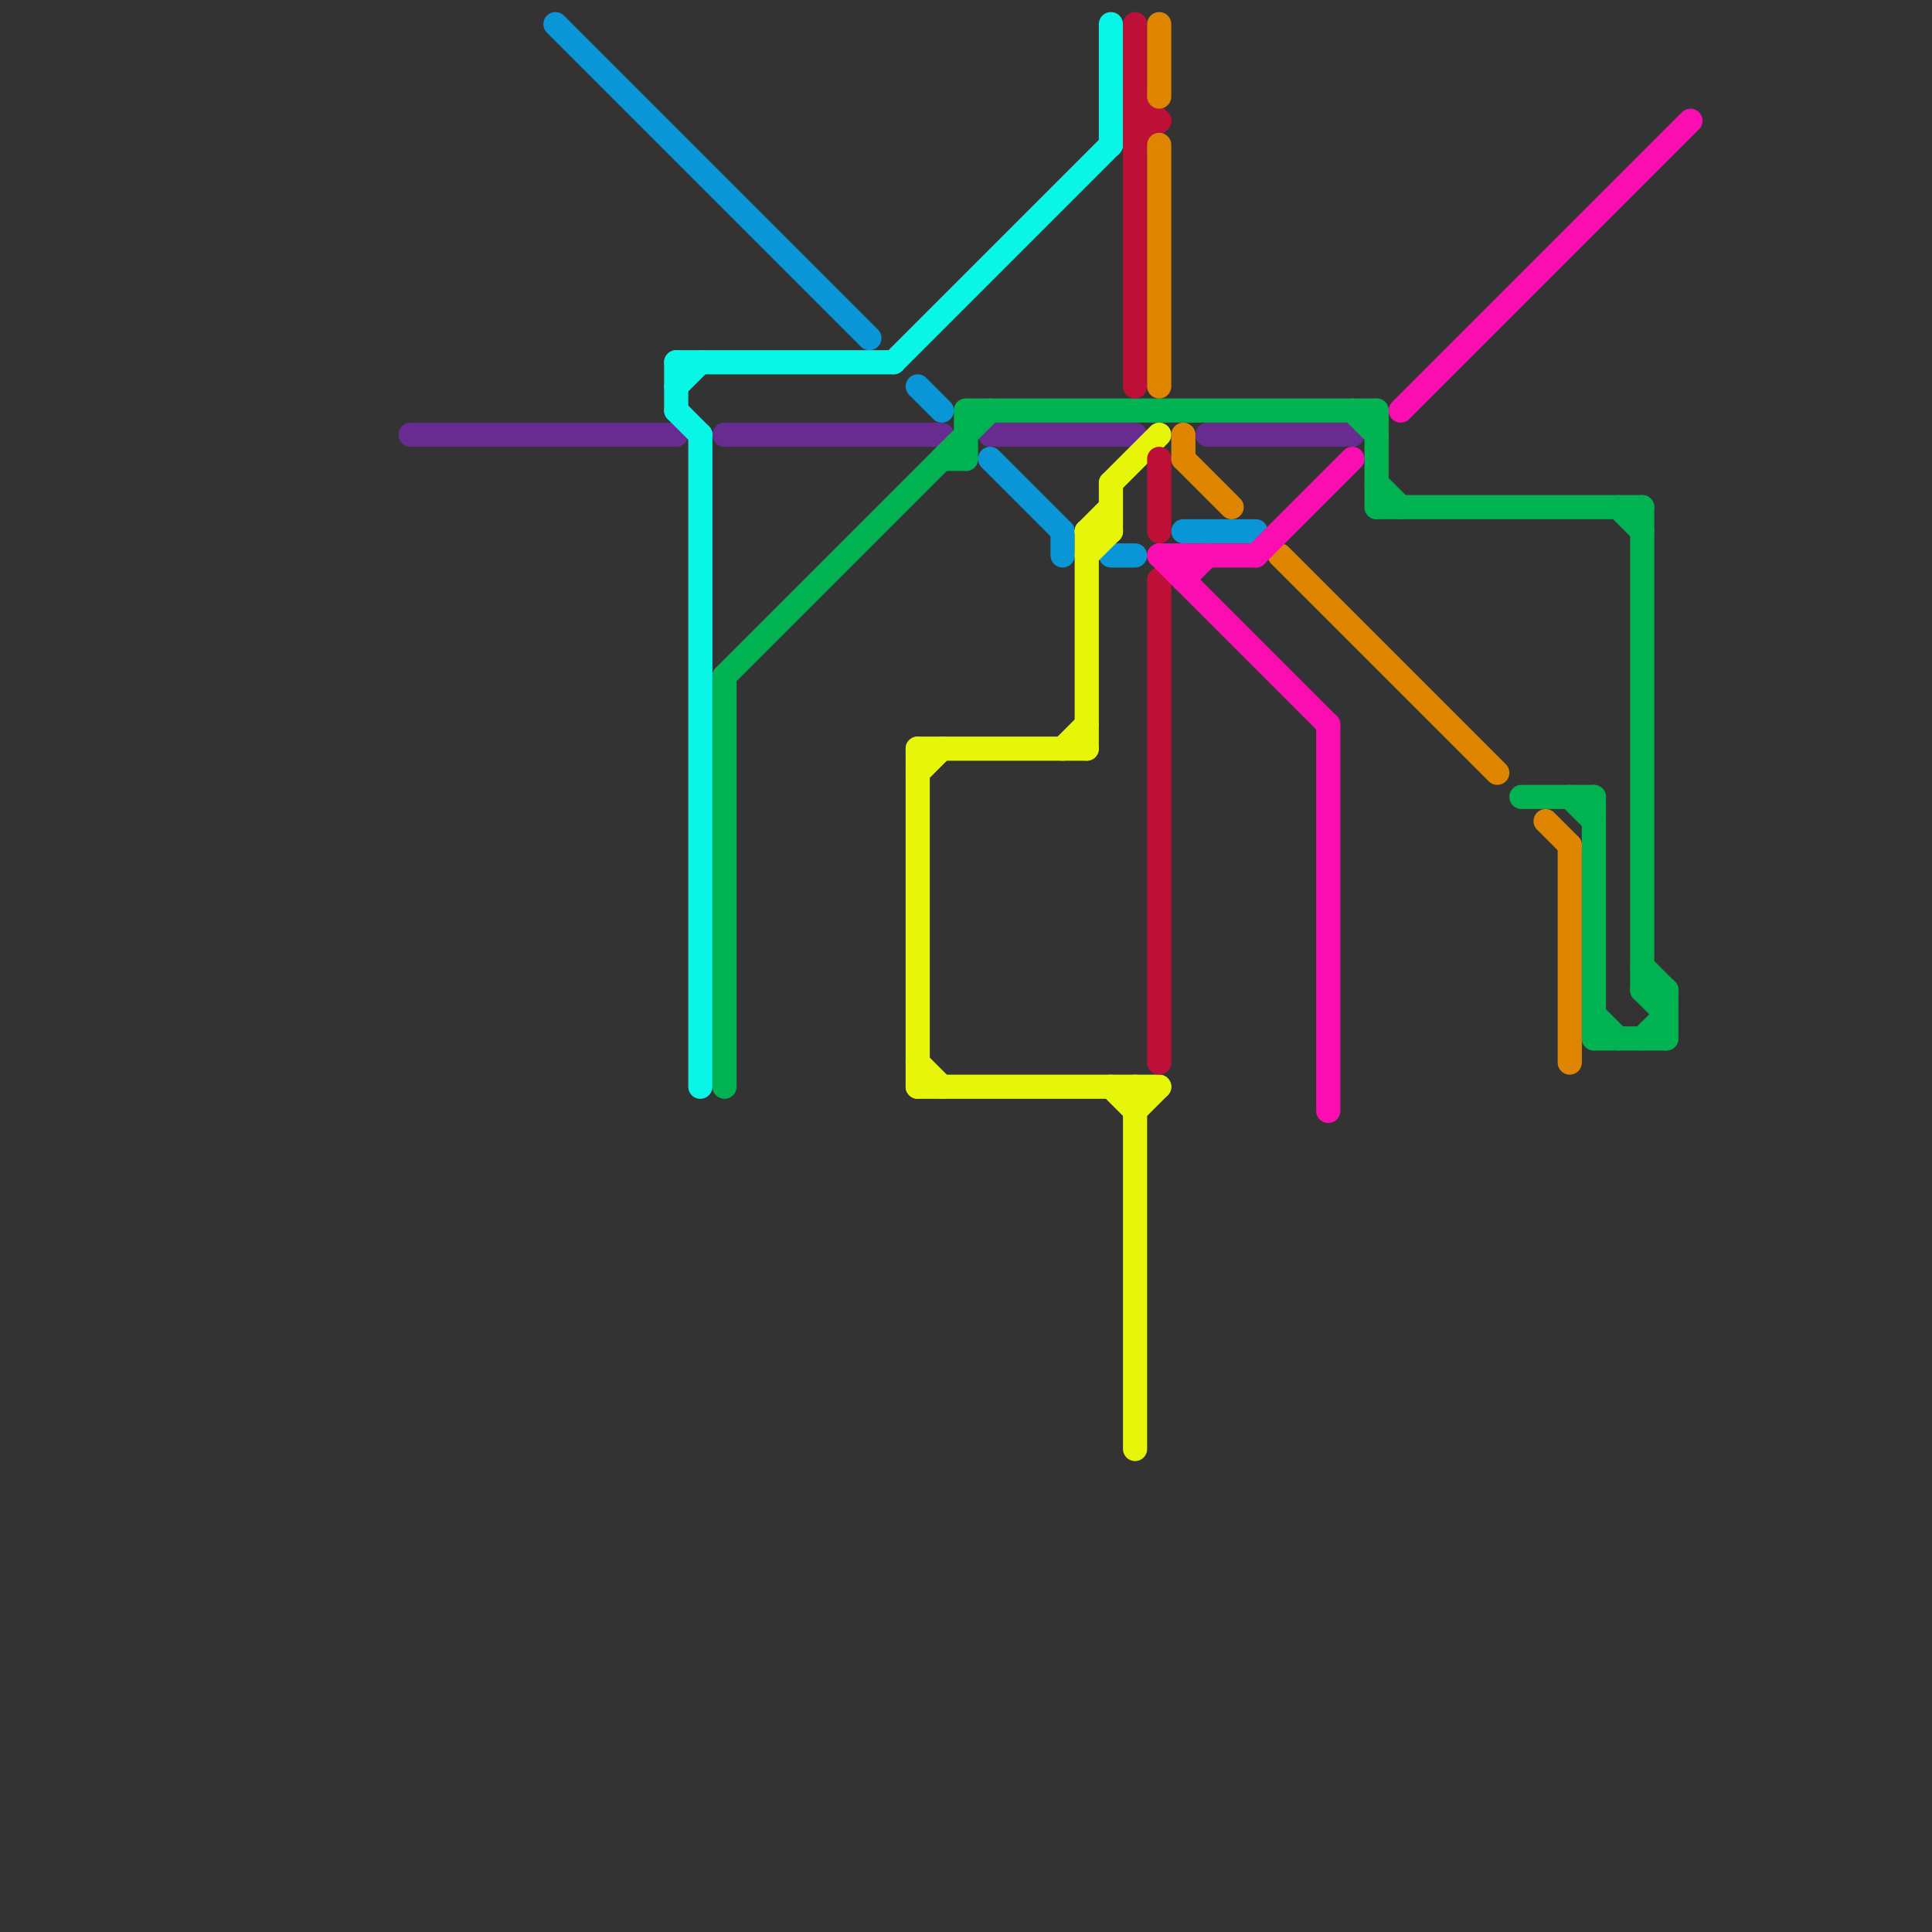 
<svg version="1.1" xmlns="http://www.w3.org/2000/svg" viewBox="0 0 80 80">
<rect x="0" y="0" width="80" height="80" fill="#333333" stroke="none"/>
<style>text { font: 1px Helvetica; font-weight: 600; white-space: pre; dominant-baseline: central; } line { stroke-width: 1; fill: none; stroke-linecap: round; stroke-linejoin: round; } .c0 { stroke: #662c90 } .c1 { stroke: #0896d7 } .c2 { stroke: #09f6e6 } .c3 { stroke: #00b251 } .c4 { stroke: #e6f609 } .c5 { stroke: #bd1038 } .c6 { stroke: #df8600 } .c7 { stroke: #fb0eb0 }</style><defs><g id="wm-xf"><circle r="1.2" fill="#000"/><circle r="0.9" fill="#fff"/><circle r="0.6" fill="#000"/><circle r="0.3" fill="#fff"/></g><g id="wm"><circle r="0.6" fill="#000"/><circle r="0.3" fill="#fff"/></g></defs><line class="c0" x1="30" y1="18" x2="39" y2="18"/><line class="c0" x1="50" y1="18" x2="56" y2="18"/><line class="c0" x1="41" y1="18" x2="47" y2="18"/><line class="c0" x1="17" y1="18" x2="28" y2="18"/><line class="c1" x1="41" y1="19" x2="44" y2="22"/><line class="c1" x1="46" y1="23" x2="47" y2="23"/><line class="c1" x1="44" y1="22" x2="44" y2="23"/><line class="c1" x1="23" y1="1" x2="36" y2="14"/><line class="c1" x1="49" y1="22" x2="52" y2="22"/><line class="c1" x1="38" y1="16" x2="39" y2="17"/><line class="c2" x1="46" y1="1" x2="46" y2="6"/><line class="c2" x1="29" y1="18" x2="29" y2="45"/><line class="c2" x1="28" y1="16" x2="29" y2="15"/><line class="c2" x1="28" y1="17" x2="29" y2="18"/><line class="c2" x1="37" y1="15" x2="46" y2="6"/><line class="c2" x1="28" y1="15" x2="37" y2="15"/><line class="c2" x1="28" y1="15" x2="28" y2="17"/><line class="c3" x1="63" y1="33" x2="66" y2="33"/><line class="c3" x1="68" y1="41" x2="69" y2="42"/><line class="c3" x1="66" y1="43" x2="69" y2="43"/><line class="c3" x1="40" y1="17" x2="40" y2="19"/><line class="c3" x1="40" y1="17" x2="57" y2="17"/><line class="c3" x1="39" y1="19" x2="40" y2="19"/><line class="c3" x1="67" y1="21" x2="68" y2="22"/><line class="c3" x1="68" y1="21" x2="68" y2="41"/><line class="c3" x1="68" y1="41" x2="69" y2="41"/><line class="c3" x1="66" y1="42" x2="67" y2="43"/><line class="c3" x1="56" y1="17" x2="57" y2="18"/><line class="c3" x1="68" y1="43" x2="69" y2="42"/><line class="c3" x1="68" y1="40" x2="69" y2="41"/><line class="c3" x1="66" y1="33" x2="66" y2="43"/><line class="c3" x1="57" y1="20" x2="58" y2="21"/><line class="c3" x1="69" y1="41" x2="69" y2="43"/><line class="c3" x1="65" y1="33" x2="66" y2="34"/><line class="c3" x1="57" y1="21" x2="68" y2="21"/><line class="c3" x1="30" y1="28" x2="30" y2="45"/><line class="c3" x1="30" y1="28" x2="41" y2="17"/><line class="c3" x1="57" y1="17" x2="57" y2="21"/><line class="c4" x1="45" y1="22" x2="46" y2="22"/><line class="c4" x1="46" y1="20" x2="46" y2="22"/><line class="c4" x1="45" y1="22" x2="45" y2="31"/><line class="c4" x1="38" y1="31" x2="38" y2="45"/><line class="c4" x1="45" y1="22" x2="46" y2="21"/><line class="c4" x1="45" y1="23" x2="46" y2="22"/><line class="c4" x1="38" y1="45" x2="48" y2="45"/><line class="c4" x1="46" y1="45" x2="47" y2="46"/><line class="c4" x1="38" y1="44" x2="39" y2="45"/><line class="c4" x1="44" y1="31" x2="45" y2="30"/><line class="c4" x1="46" y1="20" x2="48" y2="18"/><line class="c4" x1="47" y1="46" x2="48" y2="45"/><line class="c4" x1="38" y1="31" x2="45" y2="31"/><line class="c4" x1="38" y1="32" x2="39" y2="31"/><line class="c4" x1="47" y1="45" x2="47" y2="60"/><line class="c5" x1="47" y1="1" x2="47" y2="16"/><line class="c5" x1="47" y1="4" x2="48" y2="5"/><line class="c5" x1="47" y1="5" x2="48" y2="5"/><line class="c5" x1="48" y1="24" x2="48" y2="44"/><line class="c5" x1="48" y1="19" x2="48" y2="22"/><line class="c5" x1="47" y1="6" x2="48" y2="5"/><line class="c6" x1="48" y1="6" x2="48" y2="16"/><line class="c6" x1="48" y1="1" x2="48" y2="4"/><line class="c6" x1="53" y1="23" x2="62" y2="32"/><line class="c6" x1="64" y1="34" x2="65" y2="35"/><line class="c6" x1="49" y1="19" x2="51" y2="21"/><line class="c6" x1="65" y1="35" x2="65" y2="44"/><line class="c6" x1="49" y1="18" x2="49" y2="19"/><line class="c7" x1="55" y1="30" x2="55" y2="46"/><line class="c7" x1="49" y1="23" x2="49" y2="24"/><line class="c7" x1="48" y1="23" x2="52" y2="23"/><line class="c7" x1="48" y1="23" x2="55" y2="30"/><line class="c7" x1="58" y1="17" x2="70" y2="5"/><line class="c7" x1="49" y1="24" x2="50" y2="23"/><line class="c7" x1="52" y1="23" x2="56" y2="19"/>
</svg>
